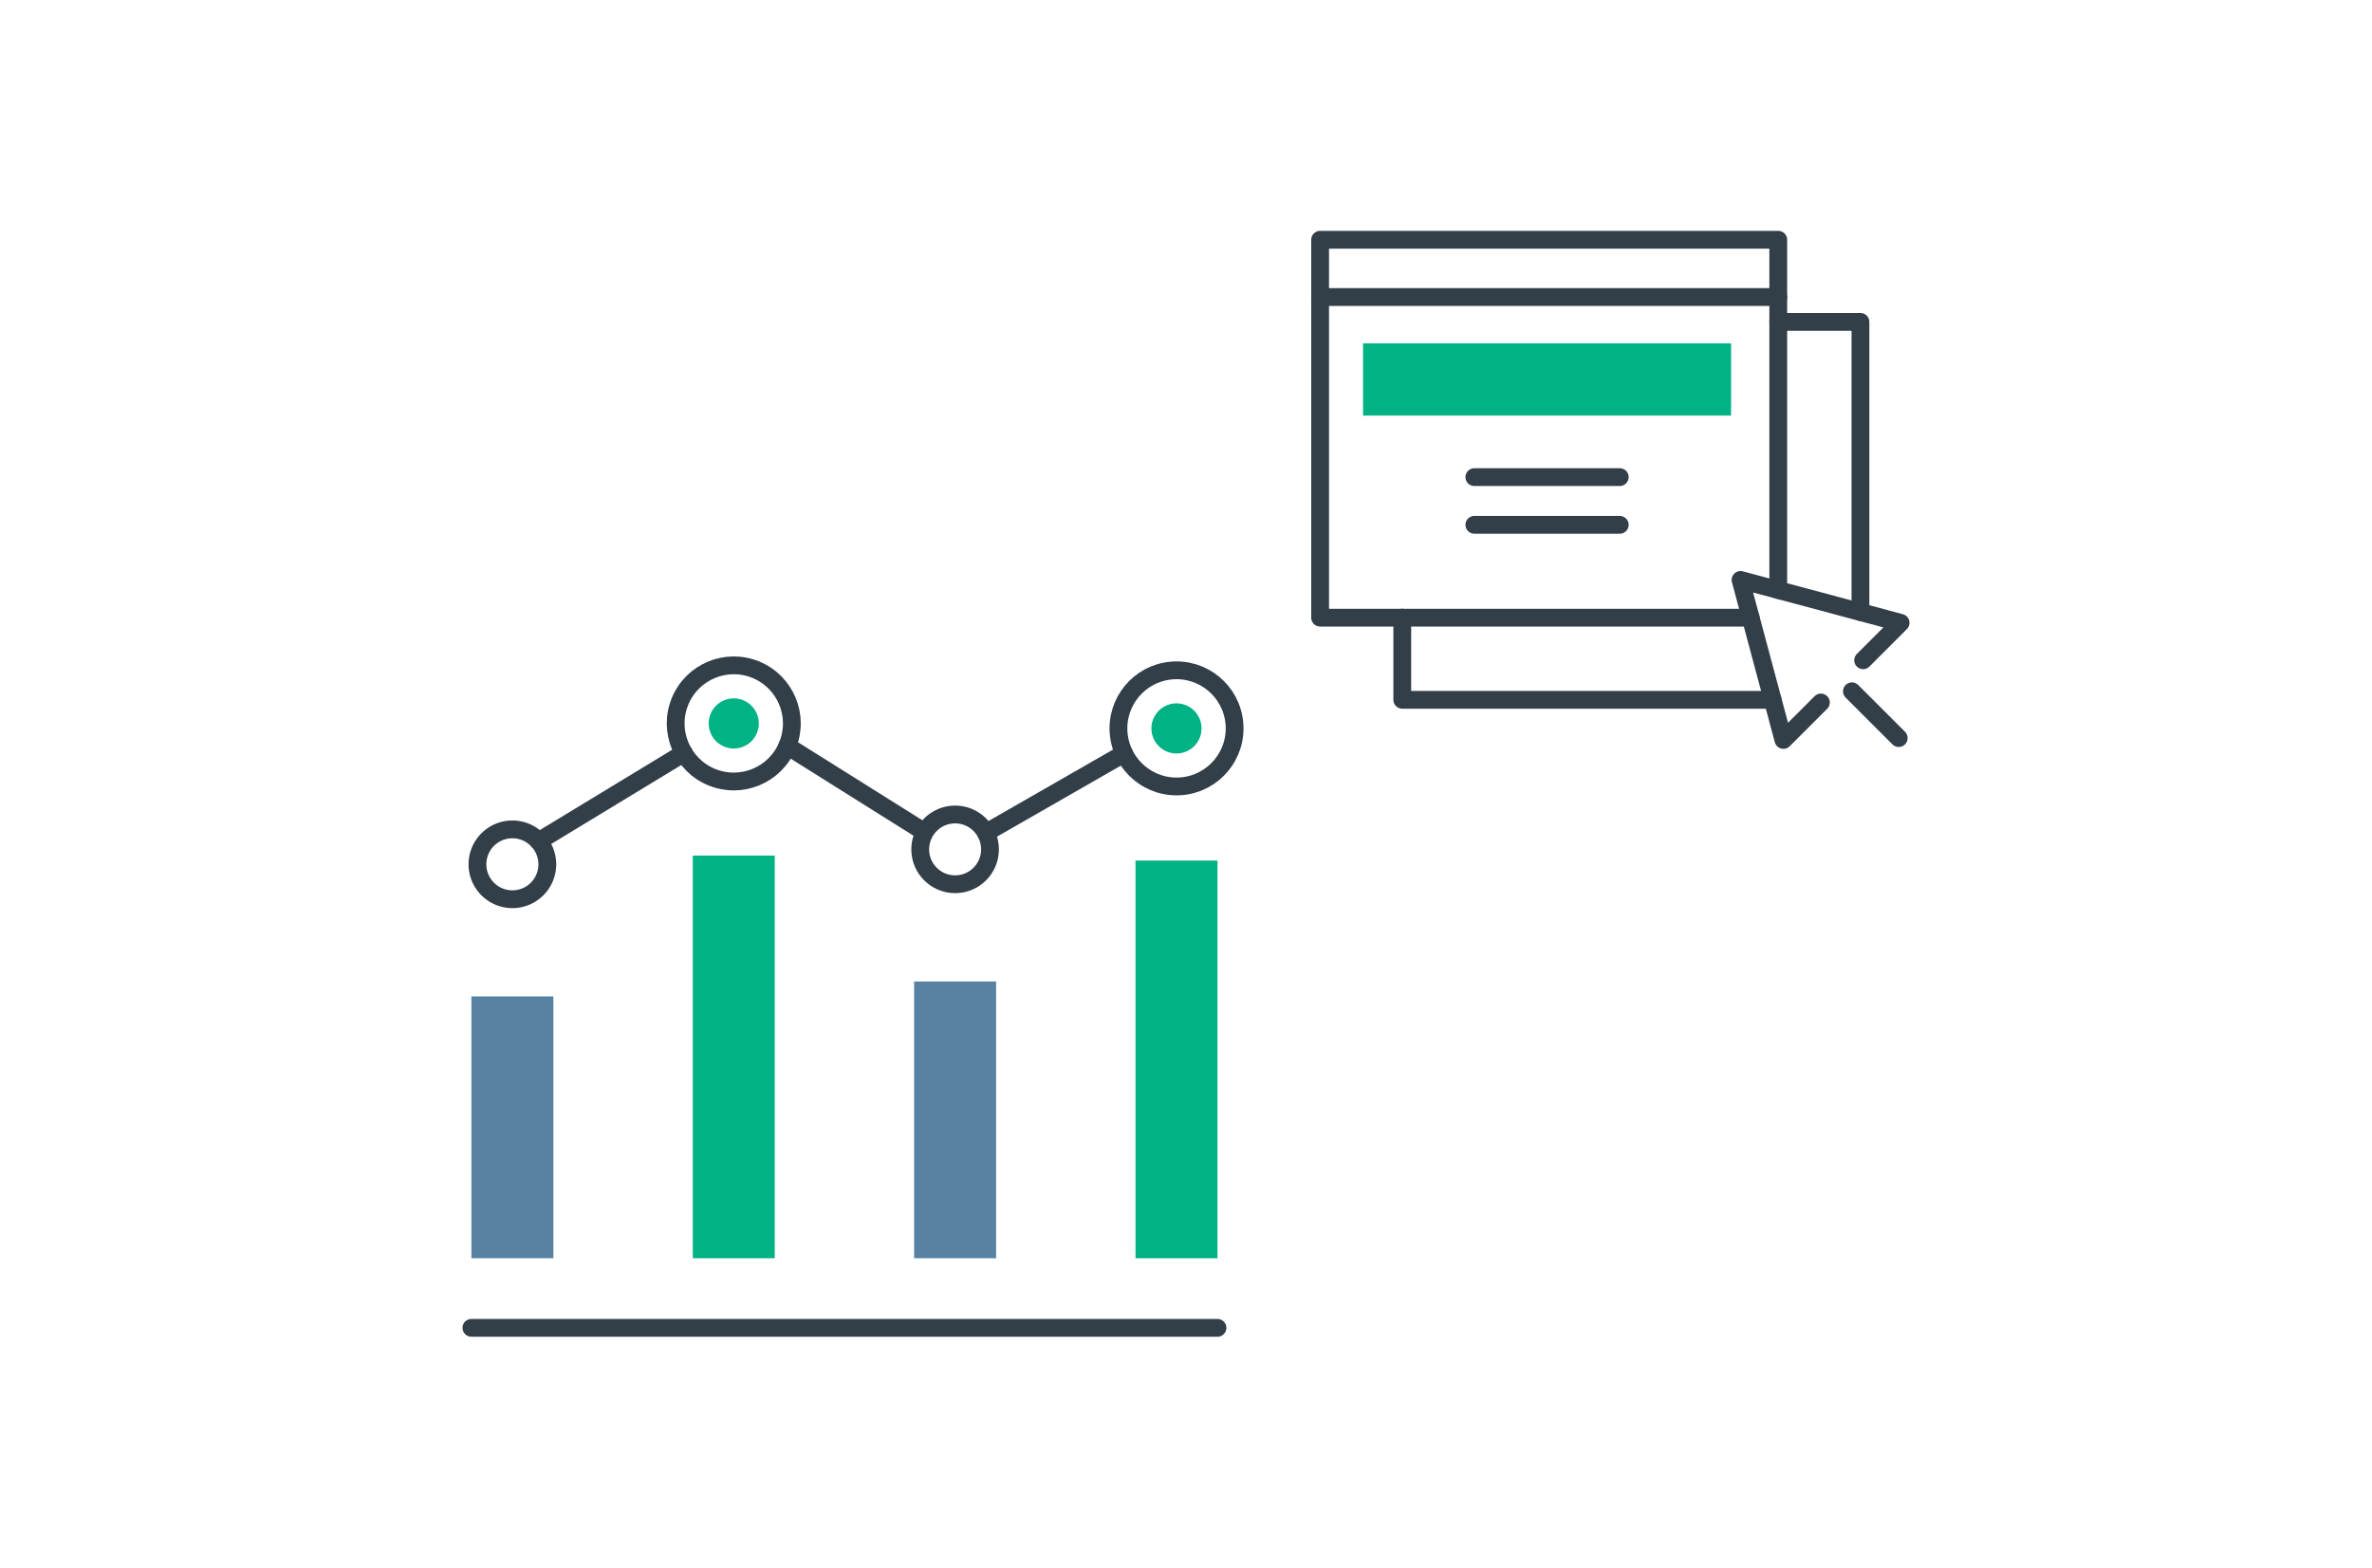 <svg id="Icon_Set" data-name="Icon Set" xmlns="http://www.w3.org/2000/svg" viewBox="0 0 800 528.82"><defs><style>.cls-1{fill:#00b284;}.cls-2{fill:none;stroke:#323e48;stroke-linecap:round;stroke-linejoin:round;stroke-width:6px;}.cls-3{fill:#5882a4;}</style></defs><path class="cls-1" d="M255.92,244.06a8.45,8.45,0,1,0-8.44,8.44A8.44,8.44,0,0,0,255.92,244.06Z"/><line class="cls-2" x1="158.99" y1="447.94" x2="410.62" y2="447.94"/><rect class="cls-3" x="158.99" y="336.15" width="27.65" height="88.31"/><rect class="cls-1" x="382.97" y="290.31" width="27.65" height="134.15"/><rect class="cls-1" x="233.65" y="288.63" width="27.65" height="135.83"/><circle class="cls-2" cx="247.48" cy="244.06" r="19.59" transform="translate(-72.38 380.07) rotate(-67.64)"/><path class="cls-1" d="M405.24,245.74a8.45,8.45,0,1,0-8.45,8.44A8.45,8.45,0,0,0,405.24,245.74Z"/><circle class="cls-2" cx="396.79" cy="245.74" r="19.59" transform="translate(-21.35 38.41) rotate(-5.4)"/><rect class="cls-3" x="308.31" y="331.1" width="27.65" height="93.36"/><circle class="cls-2" cx="322.13" cy="286.53" r="11.77"/><path class="cls-2" d="M184.59,291.58a11.78,11.78,0,1,0-11.77,11.77A11.77,11.77,0,0,0,184.59,291.58Z"/><line class="cls-2" x1="181.64" y1="283.79" x2="230.64" y2="254.04"/><line class="cls-2" x1="265.53" y1="251.67" x2="310.36" y2="279.8"/><line class="cls-2" x1="332.5" y1="280.94" x2="379.14" y2="254.18"/><polyline class="cls-2" points="590.44 208.37 445.23 208.37 445.23 80.88 599.75 80.88 599.75 199.05"/><line class="cls-2" x1="445.23" y1="100.2" x2="599.75" y2="100.2"/><rect class="cls-1" x="459.71" y="115.82" width="124.12" height="24.36"/><line class="cls-2" x1="497.25" y1="160.95" x2="546.29" y2="160.95"/><line class="cls-2" x1="497.25" y1="177.05" x2="546.29" y2="177.05"/><polyline class="cls-2" points="597.86 236.08 472.94 236.08 472.94 208.37"/><polyline class="cls-2" points="599.75 108.59 627.47 108.59 627.47 206.47"/><polyline class="cls-2" points="628.37 222.74 641.01 210.1 587.03 195.64 601.49 249.62 614.13 236.98"/><line class="cls-2" x1="624.59" y1="233.2" x2="640.38" y2="248.99"/></svg>